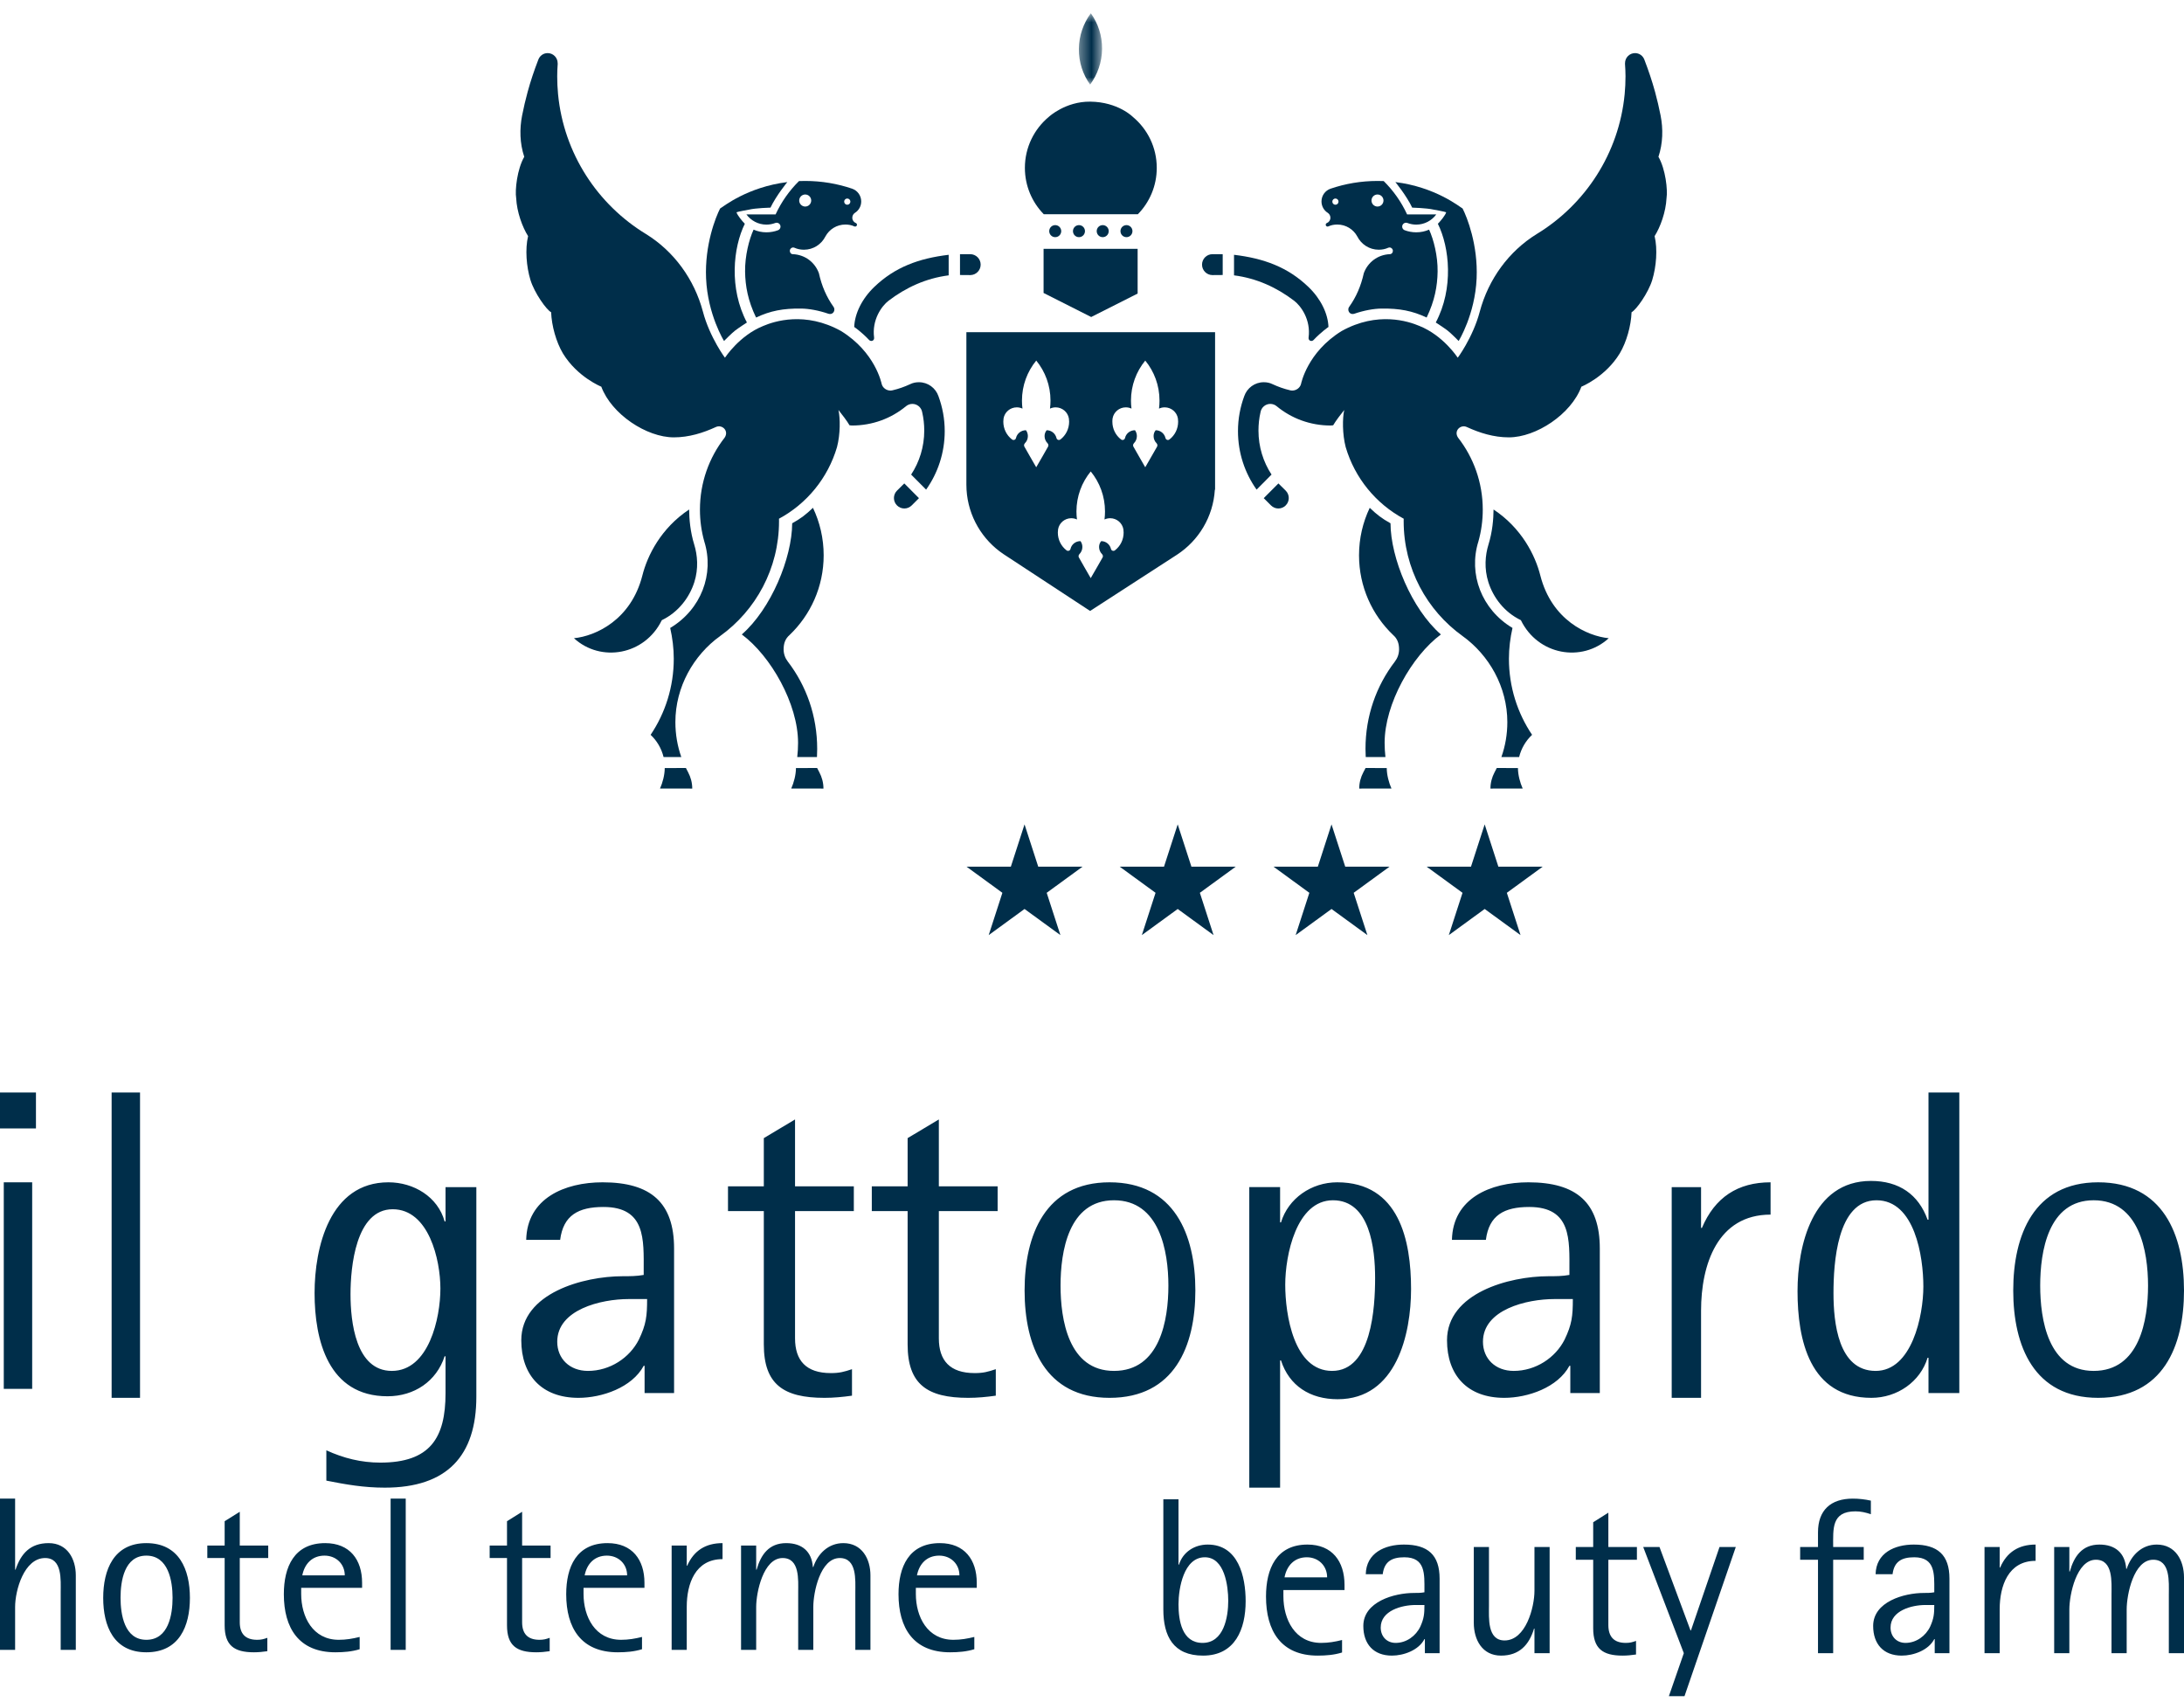 <svg width="77" height="60" viewBox="0 0 199 154" version="1.1" xmlns="http://www.w3.org/2000/svg" xmlns:xlink="http://www.w3.org/1999/xlink"><defs><polygon id="path-1" points="2.464 0.676 0.351 0.676 0.351 7.174 2.464 7.174 2.464 0.676"></polygon></defs><g id="Page-1" stroke="none" stroke-width="1" fill="none" fill-rule="evenodd"><g id="Artboard" transform="translate(-688, -18)"><g id="Page-1" transform="translate(688, 18)"><g id="Group-66" transform="translate(47, 0)"><path d="M63.694,44.082 C63.542,46.561 62.209,48.721 60.251,50 L52.327,55.128 L44.432,49.948 C42.518,48.665 41.217,46.528 41.068,44.082 L41.054,43.611 L41.054,29.733 L63.715,29.733 L63.715,44.082 L63.694,44.082 Z M47.417,42.037 L46.82,41.002 L46.342,40.162 C46.32,40.123 46.308,40.081 46.308,40.034 C46.308,39.962 46.339,39.896 46.386,39.849 C46.553,39.683 46.657,39.453 46.657,39.198 C46.657,38.998 46.593,38.814 46.485,38.664 C46.031,38.664 45.667,38.967 45.574,39.375 C45.552,39.477 45.462,39.554 45.352,39.554 C45.298,39.554 45.247,39.533 45.207,39.501 C44.724,39.126 44.42,38.543 44.42,37.882 C44.42,37.782 44.429,37.683 44.442,37.585 C44.542,37.01 45.047,36.579 45.648,36.579 C45.832,36.579 46.007,36.62 46.164,36.694 C46.133,36.455 46.118,36.212 46.118,35.966 C46.118,34.58 46.606,33.309 47.42,32.317 C48.231,33.309 48.718,34.58 48.718,35.966 C48.718,36.212 48.702,36.455 48.672,36.694 C48.828,36.62 49.004,36.579 49.189,36.579 C49.789,36.579 50.294,37.01 50.393,37.585 C50.407,37.683 50.416,37.782 50.416,37.882 C50.416,38.543 50.112,39.126 49.629,39.501 C49.589,39.533 49.539,39.554 49.483,39.554 C49.374,39.554 49.283,39.477 49.263,39.375 C49.169,38.967 48.804,38.664 48.37,38.664 C48.244,38.814 48.179,38.998 48.179,39.198 C48.179,39.453 48.283,39.683 48.45,39.849 C48.497,39.896 48.526,39.962 48.526,40.034 C48.526,40.081 48.516,40.123 48.494,40.162 L48.016,41.002 L47.417,42.037 Z M57.351,42.037 L56.755,41.002 L56.276,40.162 C56.253,40.123 56.242,40.081 56.242,40.034 C56.242,39.962 56.271,39.896 56.319,39.849 C56.486,39.683 56.589,39.453 56.589,39.198 C56.589,38.998 56.526,38.814 56.417,38.664 C55.966,38.664 55.599,38.967 55.508,39.375 C55.486,39.477 55.395,39.554 55.285,39.554 C55.231,39.554 55.18,39.533 55.141,39.501 C54.658,39.126 54.356,38.543 54.356,37.882 C54.356,37.782 54.361,37.683 54.376,37.585 C54.475,37.01 54.981,36.579 55.581,36.579 C55.766,36.579 55.94,36.62 56.098,36.694 C56.067,36.455 56.051,36.212 56.051,35.966 C56.051,34.58 56.54,33.309 57.352,32.317 C58.165,33.309 58.651,34.58 58.651,35.966 C58.651,36.212 58.636,36.455 58.606,36.694 C58.762,36.62 58.936,36.579 59.123,36.579 C59.724,36.579 60.228,37.01 60.327,37.585 C60.341,37.683 60.349,37.782 60.349,37.882 C60.349,38.543 60.046,39.126 59.561,39.501 C59.522,39.533 59.472,39.554 59.418,39.554 C59.309,39.554 59.217,39.477 59.194,39.375 C59.102,38.967 58.737,38.664 58.303,38.664 C58.177,38.814 58.113,38.998 58.113,39.198 C58.113,39.453 58.217,39.683 58.384,39.849 C58.43,39.896 58.459,39.962 58.459,40.034 C58.459,40.081 58.45,40.123 58.428,40.162 L57.947,41.002 L57.351,42.037 Z M52.383,52.139 L51.787,51.104 L51.309,50.263 C51.286,50.226 51.275,50.183 51.275,50.135 C51.275,50.063 51.305,49.998 51.352,49.952 C51.518,49.786 51.623,49.555 51.623,49.301 C51.623,49.101 51.561,48.917 51.453,48.767 C50.997,48.767 50.633,49.068 50.542,49.476 C50.519,49.579 50.427,49.655 50.319,49.655 C50.264,49.655 50.214,49.637 50.175,49.603 C49.691,49.228 49.387,48.645 49.387,47.985 C49.387,47.883 49.395,47.784 49.41,47.687 C49.508,47.113 50.013,46.68 50.613,46.68 C50.798,46.68 50.973,46.721 51.131,46.795 C51.101,46.557 51.083,46.314 51.083,46.067 C51.083,44.682 51.572,43.411 52.385,42.419 C53.198,43.411 53.685,44.682 53.685,46.067 C53.685,46.314 53.668,46.557 53.639,46.795 C53.795,46.721 53.97,46.68 54.155,46.68 C54.756,46.68 55.26,47.113 55.36,47.687 C55.374,47.784 55.382,47.883 55.382,47.985 C55.382,48.645 55.077,49.228 54.594,49.603 C54.554,49.637 54.507,49.655 54.45,49.655 C54.34,49.655 54.251,49.579 54.227,49.476 C54.135,49.068 53.77,48.767 53.337,48.767 C53.21,48.917 53.145,49.101 53.145,49.301 C53.145,49.555 53.249,49.786 53.417,49.952 C53.464,49.998 53.494,50.063 53.494,50.135 C53.494,50.183 53.483,50.226 53.461,50.263 L52.981,51.104 L52.383,52.139 Z" id="Fill-1" fill="#002e4a"></path><polygon id="Fill-3" fill="#002e4a" points="49.621 84.66 46.353 82.28 43.088 84.66 44.335 80.807 41.067 78.425 45.106 78.425 46.353 74.573 47.601 78.425 51.64 78.425 48.372 80.807"></polygon><polygon id="Fill-5" fill="#002e4a" points="63.575 84.66 60.309 82.28 57.042 84.66 58.291 80.807 55.023 78.425 59.061 78.425 60.309 74.573 61.558 78.425 65.597 78.425 62.328 80.807"></polygon><polygon id="Fill-7" fill="#002e4a" points="77.592 84.66 74.324 82.28 71.057 84.66 72.305 80.807 69.038 78.425 73.078 78.425 74.324 74.573 75.573 78.425 79.611 78.425 76.344 80.807"></polygon><polygon id="Fill-9" fill="#002e4a" points="91.547 84.66 88.28 82.28 85.013 84.66 86.261 80.807 82.992 78.425 87.032 78.425 88.28 74.573 89.527 78.425 93.567 78.425 90.299 80.807"></polygon><g id="Group-13" transform="translate(50.953, 0)"><mask id="mask-2" fill="white"><use xlink:href="#path-1"></use></mask><g id="Clip-12"></g><path d="M0.351,3.925 C0.363,2.71 0.766,1.586 1.44,0.676 C2.095,1.586 2.476,2.71 2.464,3.925 C2.451,5.14 2.048,6.263 1.376,7.174 C0.72,6.263 0.34,5.14 0.351,3.925" id="Fill-11" fill="#002e4a" mask="url(#mask-2)"></path></g><path d="M46.385,14.762 C46.385,12.884 47.24,11.209 48.58,10.102 C48.58,10.102 50.087,8.705 52.337,8.728 C54.889,8.755 56.229,10.124 56.229,10.124 C57.558,11.231 58.401,12.897 58.401,14.762 C58.401,16.408 57.743,17.899 56.677,18.987 L48.108,18.987 C47.042,17.899 46.385,16.408 46.385,14.762" id="Fill-14" fill="#002e4a"></path><polygon id="Fill-16" fill="#002e4a" points="48.088 22.14 56.658 22.14 56.658 26.212 52.426 28.349 48.088 26.158"></polygon><path d="M50.766,20.525 C50.766,20.222 51.012,19.977 51.312,19.977 C51.615,19.977 51.859,20.222 51.859,20.525 C51.859,20.83 51.615,21.074 51.312,21.074 C51.012,21.074 50.766,20.83 50.766,20.525" id="Fill-18" fill="#002e4a"></path><path d="M48.602,20.525 C48.602,20.222 48.845,19.977 49.148,19.977 C49.452,19.977 49.696,20.222 49.696,20.525 C49.696,20.83 49.452,21.074 49.148,21.074 C48.845,21.074 48.602,20.83 48.602,20.525" id="Fill-20" fill="#002e4a"></path><path d="M55.094,20.525 C55.094,20.222 55.338,19.977 55.641,19.977 C55.942,19.977 56.186,20.222 56.186,20.525 C56.186,20.83 55.942,21.074 55.641,21.074 C55.338,21.074 55.094,20.83 55.094,20.525" id="Fill-22" fill="#002e4a"></path><path d="M52.929,20.525 C52.929,20.222 53.174,19.977 53.477,19.977 C53.778,19.977 54.024,20.222 54.024,20.525 C54.024,20.83 53.778,21.074 53.477,21.074 C53.174,21.074 52.929,20.83 52.929,20.525" id="Fill-24" fill="#002e4a"></path><path d="M39.44,24.553 C37.363,24.82 35.549,25.66 33.962,26.867 C33.341,27.342 32.43,28.597 32.646,30.226 C32.677,30.519 32.369,30.615 32.199,30.45 C31.511,29.716 30.834,29.255 30.834,29.255 C30.88,28.035 31.537,26.689 32.661,25.609 C34.539,23.806 36.722,23.005 39.44,22.681 L39.44,24.553 Z" id="Fill-26" fill="#002e4a"></path><path d="M40.472,22.625 L41.407,22.625 C41.931,22.625 42.355,23.051 42.355,23.577 C42.355,24.101 41.93,24.529 41.407,24.529 L40.472,24.522 L40.472,22.625 Z" id="Fill-28" fill="#002e4a"></path><path d="M36.733,44.852 L36.072,45.514 C35.701,45.886 35.101,45.886 34.732,45.514 C34.36,45.142 34.36,44.54 34.732,44.167 L35.396,43.51 L36.733,44.852 Z" id="Fill-30" fill="#002e4a"></path><path d="M15.498,69.435 C15.562,69.565 15.629,69.696 15.699,69.824 C15.935,70.267 16.076,70.774 16.076,71.312 L13.138,71.308 C13.376,70.781 13.569,70.057 13.569,69.443 L15.498,69.435 Z" id="Fill-32" fill="#002e4a"></path><path d="M27.454,69.435 C27.519,69.565 27.586,69.696 27.655,69.824 C27.891,70.267 28.031,70.774 28.031,71.312 L25.095,71.308 C25.331,70.781 25.525,70.057 25.525,69.443 L27.454,69.435 Z" id="Fill-34" fill="#002e4a"></path><path d="M15.792,45.885 C15.799,46.76 15.897,47.916 16.254,49.074 C16.554,50.047 16.661,51.268 16.261,52.518 C15.821,53.89 14.83,55.233 13.303,55.969 C11.749,59.156 7.748,59.852 5.297,57.613 C7.264,57.419 10.495,55.952 11.528,51.909 C11.992,50.056 13.24,47.576 15.792,45.885" id="Fill-36" fill="#002e4a"></path><path d="M24.944,57.319 C24.56,57.652 24.401,58.075 24.401,58.625 C24.401,59.045 24.544,59.433 24.783,59.741 C26.476,61.948 27.46,64.695 27.46,67.694 C27.46,67.944 27.454,68.191 27.44,68.438 L25.643,68.438 C25.692,68.012 25.717,67.577 25.717,67.138 C25.717,63.609 23.246,59.234 20.591,57.269 C23.259,54.944 25.169,50.292 25.182,47.142 C25.991,46.691 26.407,46.367 27.074,45.732 C27.699,47.041 28.05,48.509 28.05,50.059 C28.05,52.915 26.856,55.494 24.944,57.319" id="Fill-38" fill="#002e4a"></path><path d="M18.972,30.533 C18.972,30.533 17.48,28.134 17.336,24.823 C17.201,21.773 18.214,19.24 18.613,18.464 C18.925,18.281 21.099,16.508 24.739,16.056 C24.739,16.056 23.735,17.272 23.205,18.383 C23.205,18.383 21.881,18.419 21.263,18.563 C21.263,18.563 20.209,18.751 20.107,18.807 C20.189,19.089 20.636,19.624 20.866,19.854 C19.798,22.015 19.412,25.744 21.057,28.848 C21.057,28.848 20.294,29.342 19.985,29.58 C19.675,29.817 18.972,30.533 18.972,30.533" id="Fill-40" fill="#002e4a"></path><path d="M29.918,17.837 C29.918,17.68 30.045,17.553 30.202,17.553 C30.356,17.553 30.484,17.68 30.484,17.837 C30.484,17.993 30.356,18.121 30.202,18.121 C30.045,18.121 29.918,17.993 29.918,17.837 M25.822,17.736 C25.822,17.433 26.068,17.187 26.369,17.187 C26.67,17.187 26.915,17.433 26.915,17.736 C26.915,18.039 26.67,18.285 26.369,18.285 C26.068,18.285 25.822,18.039 25.822,17.736 M23.67,19.002 L21.011,19.002 C21.424,19.565 22.088,19.931 22.836,19.931 C23.113,19.931 23.377,19.88 23.623,19.789 C23.666,19.77 23.716,19.76 23.767,19.76 C23.961,19.76 24.118,19.919 24.118,20.113 C24.118,20.259 24.03,20.384 23.904,20.438 C23.575,20.564 23.209,20.632 22.836,20.632 C22.416,20.632 22.028,20.548 21.665,20.388 C21.249,21.295 20.872,22.781 20.89,24.21 C20.909,25.53 21.15,26.865 21.891,28.397 C23.19,27.784 24.36,27.556 26.021,27.58 C26.707,27.591 27.573,27.74 28.478,28.05 C28.955,28.191 29.152,27.678 28.946,27.419 C28.314,26.535 27.872,25.521 27.616,24.358 C27.255,23.365 26.351,22.671 25.246,22.624 C25.078,22.624 24.967,22.488 24.967,22.319 C24.967,22.152 25.102,22.014 25.271,22.014 C25.311,22.014 25.35,22.024 25.387,22.038 C25.657,22.159 25.939,22.218 26.255,22.218 C27.11,22.218 27.849,21.724 28.21,21.008 C28.56,20.362 29.243,19.924 30.03,19.924 C30.334,19.924 30.59,19.977 30.851,20.095 C30.872,20.104 30.895,20.109 30.919,20.109 C31.011,20.109 31.085,20.034 31.085,19.943 C31.085,19.875 31.044,19.815 30.985,19.789 C30.789,19.714 30.659,19.526 30.659,19.302 C30.659,19.115 30.755,18.951 30.901,18.857 C31.245,18.641 31.471,18.257 31.471,17.819 C31.471,17.283 31.128,16.827 30.65,16.66 C29.308,16.202 27.867,15.953 26.371,15.953 C26.18,15.953 25.991,15.957 25.802,15.964 C24.916,16.842 24.2,17.855 23.67,19.002" id="Fill-42" fill="#002e4a"></path><path d="M2.047,4.913 C2.173,4.558 2.504,4.306 2.899,4.306 C3.404,4.306 3.812,4.716 3.812,5.221 C3.812,5.244 3.816,5.264 3.816,5.287 C3.79,5.66 3.771,6.036 3.771,6.416 C3.771,6.966 3.797,7.509 3.848,8.044 C4.368,13.457 7.453,18.111 11.865,20.792 C14.403,22.359 16.261,24.902 17.049,27.862 C17.667,30.218 19.154,32.218 19.06,32.05 C19.076,32.036 20.366,30.036 22.55,29.161 C23.542,28.741 26.36,27.805 29.641,29.629 C32.767,31.565 33.322,34.398 33.339,34.46 C33.43,34.8 33.768,35.05 34.134,35.05 C34.2,35.05 34.264,35.041 34.323,35.026 C34.893,34.894 35.412,34.707 35.931,34.467 C36.181,34.344 36.436,34.29 36.733,34.29 C37.553,34.29 38.251,34.817 38.507,35.554 C38.874,36.55 39.08,37.618 39.08,38.744 C39.08,40.73 38.451,42.571 37.385,44.075 L36.021,42.704 C36.776,41.554 37.215,40.178 37.215,38.699 C37.215,38.124 37.153,37.567 37.029,37.03 C36.956,36.594 36.583,36.265 36.135,36.265 C35.91,36.265 35.706,36.347 35.547,36.481 C34.202,37.589 32.499,38.235 30.621,38.235 C30.546,38.234 30.475,38.226 30.407,38.213 C30.196,37.847 29.689,37.175 29.398,36.82 C29.563,37.555 29.577,39.016 29.265,40.203 C28.436,43.021 26.51,45.361 23.979,46.725 L23.983,46.95 C23.983,51.266 21.863,55.085 18.612,57.417 C16.199,59.155 14.539,62.051 14.539,65.258 C14.539,66.373 14.728,67.443 15.078,68.439 L13.464,68.439 C13.268,67.651 12.857,66.952 12.283,66.414 C13.615,64.434 14.392,62.048 14.392,59.479 C14.392,58.525 14.27,57.571 14.067,56.678 C16.886,54.994 18.104,51.763 17.172,48.793 C16.914,47.874 16.777,46.903 16.777,45.9 C16.777,43.425 17.617,41.147 19.028,39.338 C19.447,38.712 18.79,38.114 18.236,38.368 C17.059,38.908 15.779,39.313 14.399,39.313 C11.919,39.313 8.726,37.211 7.789,34.697 C7.789,34.697 5.608,33.825 4.292,31.665 C3.674,30.621 3.266,29.153 3.217,27.913 C2.793,27.699 1.694,26.155 1.333,24.975 C0.962,23.759 0.837,22.163 1.118,20.98 C0.596,20.157 0.095,18.782 0.033,17.523 C-0.088,16.781 0.118,14.884 0.768,13.754 C0.355,12.512 0.335,11.203 0.573,9.99 C0.715,9.264 0.884,8.548 1.076,7.843 C1.348,6.842 1.678,5.869 2.047,4.913" id="Fill-44" fill="#002e4a"></path><path d="M65.441,24.553 C67.518,24.82 69.33,25.66 70.918,26.867 C71.54,27.342 72.452,28.597 72.235,30.226 C72.204,30.519 72.511,30.615 72.681,30.45 C73.372,29.716 74.046,29.255 74.046,29.255 C74,28.035 73.346,26.689 72.22,25.609 C70.343,23.806 68.159,23.005 65.441,22.681 L65.441,24.553 Z" id="Fill-46" fill="#002e4a"></path><path d="M64.409,22.625 L63.474,22.625 C62.95,22.625 62.526,23.051 62.526,23.577 C62.526,24.101 62.95,24.529 63.475,24.529 L64.409,24.522 L64.409,22.625 Z" id="Fill-48" fill="#002e4a"></path><path d="M68.148,44.852 L68.809,45.514 C69.18,45.886 69.78,45.886 70.15,45.514 C70.522,45.142 70.522,44.54 70.15,44.167 L69.485,43.51 L68.148,44.852 Z" id="Fill-50" fill="#002e4a"></path><path d="M89.383,69.435 C89.319,69.565 89.252,69.696 89.182,69.824 C88.946,70.267 88.805,70.774 88.805,71.312 L91.743,71.308 C91.505,70.781 91.311,70.057 91.311,69.443 L89.383,69.435 Z" id="Fill-52" fill="#002e4a"></path><path d="M77.428,69.435 C77.363,69.565 77.297,69.696 77.225,69.824 C76.989,70.267 76.849,70.774 76.849,71.312 L79.787,71.308 C79.55,70.781 79.357,70.057 79.357,69.443 L77.428,69.435 Z" id="Fill-54" fill="#002e4a"></path><path d="M89.088,45.885 C89.083,46.76 88.985,47.916 88.627,49.074 C88.327,50.047 88.221,51.268 88.62,52.518 C89.06,53.89 90.05,55.233 91.578,55.969 C93.132,59.156 97.134,59.852 99.584,57.613 C97.618,57.419 94.388,55.952 93.353,51.909 C92.889,50.056 91.642,47.576 89.088,45.885" id="Fill-56" fill="#002e4a"></path><path d="M79.937,57.319 C80.321,57.652 80.479,58.075 80.479,58.625 C80.479,59.045 80.336,59.433 80.097,59.741 C78.406,61.948 77.42,64.695 77.42,67.694 C77.42,67.944 77.429,68.191 77.442,68.438 L79.237,68.438 C79.189,68.012 79.163,67.577 79.163,67.138 C79.163,63.609 81.636,59.234 84.29,57.269 C81.62,54.944 79.711,50.292 79.699,47.142 C78.891,46.691 78.475,46.367 77.807,45.732 C77.182,47.041 76.831,48.509 76.831,50.059 C76.831,52.915 78.025,55.494 79.937,57.319" id="Fill-58" fill="#002e4a"></path><path d="M85.908,30.533 C85.908,30.533 87.401,28.134 87.546,24.823 C87.68,21.773 86.667,19.24 86.268,18.464 C85.956,18.281 83.781,16.508 80.142,16.056 C80.142,16.056 81.146,17.272 81.676,18.383 C81.676,18.383 83.002,18.419 83.619,18.563 C83.619,18.563 84.674,18.751 84.773,18.807 C84.69,19.089 84.246,19.624 84.015,19.854 C85.083,22.015 85.469,25.744 83.824,28.848 C83.824,28.848 84.585,29.342 84.896,29.58 C85.207,29.817 85.908,30.533 85.908,30.533" id="Fill-60" fill="#002e4a"></path><path d="M74.963,17.837 C74.963,17.68 74.836,17.553 74.68,17.553 C74.524,17.553 74.397,17.68 74.397,17.837 C74.397,17.993 74.524,18.121 74.68,18.121 C74.836,18.121 74.963,17.993 74.963,17.837 M79.059,17.736 C79.059,17.433 78.814,17.187 78.513,17.187 C78.21,17.187 77.966,17.433 77.966,17.736 C77.966,18.039 78.21,18.285 78.513,18.285 C78.814,18.285 79.059,18.039 79.059,17.736 M81.212,19.002 L83.869,19.002 C83.458,19.565 82.794,19.931 82.045,19.931 C81.768,19.931 81.504,19.88 81.259,19.789 C81.215,19.77 81.165,19.76 81.115,19.76 C80.92,19.76 80.763,19.919 80.763,20.113 C80.763,20.259 80.851,20.384 80.979,20.438 C81.308,20.564 81.671,20.632 82.045,20.632 C82.466,20.632 82.854,20.548 83.216,20.388 C83.632,21.295 84.011,22.781 83.991,24.21 C83.971,25.53 83.73,26.865 82.991,28.397 C81.691,27.784 80.521,27.556 78.86,27.58 C78.174,27.591 77.307,27.74 76.403,28.05 C75.925,28.191 75.73,27.678 75.935,27.419 C76.569,26.535 77.009,25.521 77.266,24.358 C77.627,23.365 78.532,22.671 79.635,22.624 C79.803,22.624 79.915,22.488 79.915,22.319 C79.915,22.152 79.779,22.014 79.611,22.014 C79.57,22.014 79.531,22.024 79.495,22.038 C79.225,22.159 78.942,22.218 78.627,22.218 C77.771,22.218 77.032,21.724 76.671,21.008 C76.321,20.362 75.637,19.924 74.853,19.924 C74.547,19.924 74.291,19.977 74.03,20.095 C74.009,20.104 73.987,20.109 73.963,20.109 C73.871,20.109 73.796,20.034 73.796,19.943 C73.796,19.875 73.836,19.815 73.896,19.789 C74.093,19.714 74.223,19.526 74.223,19.302 C74.223,19.115 74.125,18.951 73.981,18.857 C73.637,18.641 73.411,18.257 73.411,17.819 C73.411,17.283 73.753,16.827 74.232,16.66 C75.573,16.202 77.013,15.953 78.511,15.953 C78.702,15.953 78.892,15.957 79.08,15.964 C79.965,16.842 80.681,17.855 81.212,19.002" id="Fill-62" fill="#002e4a"></path><path d="M102.834,4.913 C102.708,4.558 102.378,4.306 101.981,4.306 C101.478,4.306 101.068,4.716 101.068,5.221 C101.068,5.244 101.065,5.264 101.066,5.287 C101.091,5.66 101.112,6.036 101.112,6.416 C101.112,6.966 101.085,7.509 101.035,8.044 C100.513,13.457 97.428,18.111 93.017,20.792 C90.478,22.359 88.622,24.902 87.832,27.862 C87.214,30.218 85.727,32.218 85.822,32.05 C85.805,32.036 84.515,30.036 82.331,29.161 C81.337,28.741 78.521,27.805 75.241,29.629 C72.113,31.565 71.56,34.398 71.543,34.46 C71.451,34.8 71.113,35.05 70.746,35.05 C70.681,35.05 70.618,35.041 70.556,35.026 C69.988,34.894 69.469,34.707 68.95,34.467 C68.7,34.344 68.447,34.29 68.149,34.29 C67.328,34.29 66.631,34.817 66.374,35.554 C66.006,36.55 65.801,37.618 65.801,38.744 C65.801,40.73 66.43,42.571 67.498,44.075 L68.859,42.704 C68.106,41.554 67.668,40.178 67.668,38.699 C67.668,38.124 67.728,37.567 67.853,37.03 C67.924,36.594 68.298,36.265 68.747,36.265 C68.97,36.265 69.176,36.347 69.334,36.481 C70.679,37.589 72.383,38.235 74.259,38.235 C74.334,38.234 74.406,38.226 74.475,38.213 C74.685,37.847 75.192,37.175 75.482,36.82 C75.318,37.555 75.305,39.016 75.616,40.203 C76.445,43.021 78.372,45.361 80.902,46.725 L80.898,46.95 C80.898,51.266 83.018,55.085 86.268,57.417 C88.682,59.155 90.344,62.051 90.344,65.258 C90.344,66.373 90.155,67.443 89.802,68.439 L91.418,68.439 C91.612,67.651 92.026,66.952 92.599,66.414 C91.267,64.434 90.489,62.048 90.489,59.479 C90.489,58.525 90.611,57.571 90.814,56.678 C87.997,54.994 86.778,51.763 87.709,48.793 C87.968,47.874 88.105,46.903 88.105,45.9 C88.105,43.425 87.264,41.147 85.853,39.338 C85.435,38.712 86.091,38.114 86.646,38.368 C87.821,38.908 89.103,39.313 90.483,39.313 C92.962,39.313 96.157,37.211 97.091,34.697 C97.091,34.697 99.272,33.825 100.587,31.665 C101.208,30.621 101.616,29.153 101.664,27.913 C102.089,27.699 103.188,26.155 103.548,24.975 C103.919,23.759 104.046,22.163 103.763,20.98 C104.285,20.157 104.786,18.782 104.849,17.523 C104.968,16.781 104.764,14.884 104.113,13.754 C104.525,12.512 104.547,11.203 104.309,9.99 C104.166,9.264 103.997,8.548 103.806,7.843 C103.531,6.842 103.202,5.869 102.834,4.913" id="Fill-64" fill="#002e4a"></path></g><path d="M3.276,102.273 L0,102.273 L0,99 L3.276,99 L3.276,102.273 Z M2.932,126 L0.344,126 L0.344,107.182 L2.932,107.182 L2.932,126 Z M12.759,126.818 L10.171,126.818 L10.171,99 L12.759,99 L12.759,126.818 Z M43.403,126.715 C43.403,132.118 40.719,135 35.063,135 C33.163,135 31.553,134.72 29.736,134.36 L29.736,131.598 C31.305,132.318 32.915,132.719 34.65,132.719 C39.192,132.719 40.596,130.477 40.596,126.394 L40.596,123.032 L40.513,123.032 C39.77,125.314 37.746,126.675 35.31,126.675 C29.901,126.675 28.663,121.551 28.663,117.268 C28.663,113.146 30.025,107.182 35.393,107.182 C37.705,107.182 39.894,108.503 40.513,110.744 L40.596,110.744 L40.596,107.622 L43.403,107.622 L43.403,126.715 Z M40.128,116.862 C40.128,114.256 39.08,109.636 35.781,109.636 C32.404,109.636 31.938,114.927 31.938,117.375 C31.938,119.863 32.404,124.364 35.703,124.364 C39.08,124.364 40.128,119.547 40.128,116.862 Z M61.42,126.384 L58.733,126.384 L58.733,123.9 L58.652,123.9 C57.593,125.872 54.866,126.818 52.708,126.818 C49.37,126.818 47.498,124.768 47.498,121.574 C47.498,117.276 53.156,115.738 56.738,115.738 C57.39,115.738 58,115.738 58.652,115.62 L58.652,115.226 C58.652,112.426 58.855,109.429 54.988,109.429 C52.708,109.429 51.324,110.179 51.039,112.426 L47.946,112.426 C48.027,108.641 51.447,107.182 54.907,107.182 C59.303,107.182 61.42,109.035 61.42,113.215 L61.42,126.384 Z M58.963,117.818 L57.292,117.818 C54.743,117.818 50.774,118.781 50.774,121.707 C50.774,123.247 51.902,124.364 53.573,124.364 C55.579,124.364 57.375,123.17 58.211,121.514 C58.879,120.128 58.963,119.358 58.963,117.818 Z M77.798,109.804 L72.442,109.804 L72.442,121.397 C72.442,123.415 73.447,124.563 75.706,124.563 C76.501,124.563 76.92,124.444 77.631,124.207 L77.631,126.62 C76.794,126.739 75.957,126.818 75.12,126.818 C71.396,126.818 69.597,125.592 69.597,121.951 L69.597,109.804 L66.333,109.804 L66.333,107.548 L69.597,107.548 L69.597,103.156 L72.442,101.455 L72.442,107.548 L77.798,107.548 L77.798,109.804 Z M90.901,109.804 L85.545,109.804 L85.545,121.397 C85.545,123.415 86.55,124.563 88.809,124.563 C89.604,124.563 90.023,124.444 90.734,124.207 L90.734,126.62 C89.897,126.739 89.06,126.818 88.223,126.818 C84.499,126.818 82.7,125.592 82.7,121.951 L82.7,109.804 L79.436,109.804 L79.436,107.548 L82.7,107.548 L82.7,103.156 L85.545,101.455 L85.545,107.548 L90.901,107.548 L90.901,109.804 Z M108.918,117.039 C108.918,122.126 107.003,126.818 101.098,126.818 C95.233,126.818 93.358,122.087 93.358,117.039 C93.358,111.992 95.233,107.182 101.098,107.182 C107.003,107.182 108.918,111.953 108.918,117.039 Z M106.461,116.591 C106.461,113.474 105.663,108.818 101.505,108.818 C97.348,108.818 96.634,113.514 96.634,116.591 C96.634,119.668 97.348,124.364 101.505,124.364 C105.705,124.364 106.461,119.708 106.461,116.591 Z M128.572,116.904 C128.572,120.992 127.251,126.944 121.883,126.944 C119.364,126.944 117.465,125.714 116.722,123.412 L116.639,123.412 L116.639,135 L113.831,135 L113.831,107.618 L116.639,107.618 L116.639,110.833 L116.722,110.833 C117.382,108.65 119.488,107.182 121.842,107.182 C127.498,107.182 128.572,112.499 128.572,116.904 Z M125.296,115.903 C125.296,113.231 124.831,108.818 121.454,108.818 C118.116,108.818 117.107,113.838 117.107,116.51 C117.107,119.222 117.883,124.364 121.376,124.364 C124.986,124.364 125.296,118.575 125.296,115.903 Z M145.77,126.384 L143.083,126.384 L143.083,123.9 L143.001,123.9 C141.943,125.872 139.216,126.818 137.058,126.818 C133.72,126.818 131.848,124.768 131.848,121.574 C131.848,117.276 137.506,115.738 141.088,115.738 C141.74,115.738 142.35,115.738 143.001,115.62 L143.001,115.226 C143.001,112.426 143.205,109.429 139.338,109.429 C137.058,109.429 135.674,110.179 135.389,112.426 L132.296,112.426 C132.377,108.641 135.796,107.182 139.256,107.182 C143.653,107.182 145.77,109.035 145.77,113.215 L145.77,126.384 Z M143.313,117.818 L141.641,117.818 C139.093,117.818 135.123,118.781 135.123,121.707 C135.123,123.247 136.252,124.364 137.923,124.364 C139.928,124.364 141.725,123.17 142.561,121.514 C143.229,120.128 143.313,119.358 143.313,117.818 Z M161.329,110.125 C156.491,110.125 154.996,114.682 154.996,118.875 L154.996,126.818 L152.321,126.818 L152.321,107.625 L154.996,107.625 L154.996,111.335 L155.075,111.335 C156.255,108.553 158.34,107.182 161.329,107.182 L161.329,110.125 Z M178.527,126.382 L175.719,126.382 L175.719,123.167 L175.636,123.167 C174.976,125.35 172.87,126.818 170.516,126.818 C164.86,126.818 163.786,121.501 163.786,117.096 C163.786,113.008 165.107,107.056 170.475,107.056 C173.035,107.056 174.811,108.286 175.636,110.588 L175.719,110.588 L175.719,99 L178.527,99 L178.527,126.382 Z M175.251,116.672 C175.251,113.96 174.475,108.818 170.982,108.818 C167.372,108.818 167.062,114.607 167.062,117.279 C167.062,119.951 167.489,124.364 170.904,124.364 C174.203,124.364 175.251,119.344 175.251,116.672 Z M199,117.039 C199,122.126 197.085,126.818 191.18,126.818 C185.315,126.818 183.44,122.087 183.44,117.039 C183.44,111.992 185.315,107.182 191.18,107.182 C197.085,107.182 199,111.953 199,117.039 Z M195.724,116.591 C195.724,113.474 194.926,108.818 190.769,108.818 C186.611,108.818 185.897,113.514 185.897,116.591 C185.897,119.668 186.611,124.364 190.769,124.364 C194.968,124.364 195.724,119.708 195.724,116.591 Z" id="il-gattopardo" fill="#002e4a"></path><path d="M6.907,149.78 L5.53,149.78 L5.53,144.508 C5.53,143.429 5.692,141.412 4.112,141.412 C2.188,141.412 1.377,144.368 1.377,145.866 L1.377,149.78 L0,149.78 L0,136 L1.377,136 L1.377,142.471 L1.418,142.471 C1.904,141.013 2.755,140.054 4.436,140.054 C6.138,140.054 6.907,141.492 6.907,142.99 L6.907,149.78 Z M17.304,145.047 C17.304,147.623 16.332,150 13.334,150 C10.356,150 9.404,147.603 9.404,145.047 C9.404,142.491 10.356,140.054 13.334,140.054 C16.332,140.054 17.304,142.471 17.304,145.047 Z M15.724,145.027 C15.724,143.489 15.339,141.193 13.334,141.193 C11.329,141.193 10.984,143.509 10.984,145.027 C10.984,146.545 11.329,148.862 13.334,148.862 C15.36,148.862 15.724,146.565 15.724,145.027 Z M24.44,141.412 L21.847,141.412 L21.847,147.264 C21.847,148.282 22.333,148.862 23.427,148.862 C23.812,148.862 24.014,148.802 24.359,148.682 L24.359,149.9 C23.954,149.96 23.549,150 23.143,150 C21.341,150 20.47,149.381 20.47,147.544 L20.47,141.412 L18.89,141.412 L18.89,140.274 L20.47,140.274 L20.47,138.057 L21.847,137.198 L21.847,140.274 L24.44,140.274 L24.44,141.412 Z M32.993,144.128 L27.443,144.128 L27.443,144.688 C27.443,146.765 28.497,148.862 30.867,148.862 C31.535,148.862 32.122,148.762 32.771,148.602 L32.771,149.72 C32.062,149.94 31.312,150 30.563,150 C27.221,150 25.863,147.783 25.863,144.708 C25.863,142.231 26.795,140.054 29.631,140.054 C31.879,140.054 32.993,141.572 32.993,143.669 L32.993,144.128 Z M31.414,142.99 C31.414,141.951 30.624,141.193 29.57,141.193 C28.436,141.193 27.747,141.951 27.545,142.99 L31.414,142.99 Z M36.969,149.78 L35.592,149.78 L35.592,136 L36.969,136 L36.969,149.78 Z M50.167,141.412 L47.574,141.412 L47.574,147.264 C47.574,148.282 48.061,148.862 49.154,148.862 C49.539,148.862 49.742,148.802 50.086,148.682 L50.086,149.9 C49.681,149.96 49.276,150 48.871,150 C47.068,150 46.197,149.381 46.197,147.544 L46.197,141.412 L44.617,141.412 L44.617,140.274 L46.197,140.274 L46.197,138.057 L47.574,137.198 L47.574,140.274 L50.167,140.274 L50.167,141.412 Z M58.721,144.128 L53.171,144.128 L53.171,144.688 C53.171,146.765 54.224,148.862 56.594,148.862 C57.262,148.862 57.85,148.762 58.498,148.602 L58.498,149.72 C57.789,149.94 57.04,150 56.29,150 C52.948,150 51.591,147.783 51.591,144.708 C51.591,142.231 52.522,140.054 55.358,140.054 C57.607,140.054 58.721,141.572 58.721,143.669 L58.721,144.128 Z M57.141,142.99 C57.141,141.951 56.351,141.193 55.298,141.193 C54.163,141.193 53.475,141.951 53.272,142.99 L57.141,142.99 Z M65.836,141.512 C63.345,141.512 62.575,143.769 62.575,145.846 L62.575,149.78 L61.198,149.78 L61.198,140.274 L62.575,140.274 L62.575,142.111 L62.616,142.111 C63.223,140.733 64.297,140.054 65.836,140.054 L65.836,141.512 Z M79.312,149.78 L77.935,149.78 L77.935,144.508 C77.935,143.429 78.097,141.412 76.517,141.412 C74.734,141.412 74.106,144.548 74.106,145.866 L74.106,149.78 L72.729,149.78 L72.729,144.508 C72.729,143.429 72.891,141.412 71.311,141.412 C69.549,141.412 68.901,144.548 68.901,145.866 L68.901,149.78 L67.523,149.78 L67.523,140.274 L68.901,140.274 L68.901,142.471 L68.941,142.471 C69.326,141.113 70.055,140.054 71.635,140.054 C73.073,140.054 73.964,140.813 74.066,142.231 L74.106,142.231 C74.511,141.013 75.484,140.054 76.841,140.054 C78.542,140.054 79.312,141.492 79.312,142.99 L79.312,149.78 Z M89,144.128 L83.45,144.128 L83.45,144.688 C83.45,146.765 84.503,148.862 86.873,148.862 C87.542,148.862 88.129,148.762 88.777,148.602 L88.777,149.72 C88.068,149.94 87.319,150 86.569,150 C83.227,150 81.87,147.783 81.87,144.708 C81.87,142.231 82.802,140.054 85.638,140.054 C87.886,140.054 89,141.572 89,143.669 L89,144.128 Z M87.42,142.99 C87.42,141.951 86.63,141.193 85.577,141.193 C84.442,141.193 83.754,141.951 83.551,142.99 L87.42,142.99 Z" id="hotel-terme" fill="#002e4a"></path><path d="M113.5,145.345 C113.5,147.885 112.544,150.302 109.618,150.302 C106.894,150.302 106,148.515 106,146.097 L106,136.061 L107.382,136.061 L107.382,142.014 L107.423,142.014 C107.789,140.856 108.845,140.185 110.045,140.185 C112.829,140.185 113.5,143.09 113.5,145.345 Z M111.914,145.305 C111.914,143.964 111.589,141.343 109.78,141.343 C107.85,141.343 107.382,144.187 107.382,145.63 C107.382,147.093 107.687,149.144 109.577,149.144 C111.508,149.144 111.914,146.808 111.914,145.305 Z M122.509,144.33 L116.94,144.33 L116.94,144.898 C116.94,147.011 117.997,149.144 120.375,149.144 C121.046,149.144 121.635,149.043 122.285,148.88 L122.285,150.018 C121.574,150.242 120.822,150.302 120.07,150.302 C116.717,150.302 115.355,148.047 115.355,144.919 C115.355,142.4 116.29,140.185 119.135,140.185 C121.391,140.185 122.509,141.729 122.509,143.862 L122.509,144.33 Z M120.924,143.172 C120.924,142.115 120.131,141.343 119.074,141.343 C117.936,141.343 117.245,142.115 117.042,143.172 L120.924,143.172 Z M131.173,150.079 L129.831,150.079 L129.831,148.799 L129.791,148.799 C129.262,149.815 127.901,150.302 126.823,150.302 C125.157,150.302 124.222,149.246 124.222,147.6 C124.222,145.386 127.047,144.594 128.836,144.594 C129.161,144.594 129.466,144.594 129.791,144.533 L129.791,144.33 C129.791,142.887 129.892,141.343 127.962,141.343 C126.823,141.343 126.132,141.729 125.99,142.887 L124.446,142.887 C124.486,140.937 126.193,140.185 127.921,140.185 C130.116,140.185 131.173,141.14 131.173,143.293 L131.173,150.079 Z M129.791,145.691 L128.978,145.691 C127.738,145.691 125.807,146.199 125.807,147.743 C125.807,148.555 126.356,149.144 127.169,149.144 C128.145,149.144 129.019,148.515 129.425,147.641 C129.75,146.91 129.791,146.503 129.791,145.691 Z M141.198,150.079 L139.816,150.079 L139.816,147.844 L139.776,147.844 C139.329,149.327 138.434,150.302 136.768,150.302 C135.061,150.302 134.288,148.86 134.288,147.316 L134.288,140.409 L135.67,140.409 L135.67,145.772 C135.67,146.869 135.508,148.921 137.093,148.921 C139.024,148.921 139.816,145.914 139.816,144.391 L139.816,140.409 L141.198,140.409 L141.198,150.079 Z M149.151,141.567 L146.549,141.567 L146.549,147.519 C146.549,148.555 147.037,149.144 148.135,149.144 C148.521,149.144 148.724,149.084 149.07,148.962 L149.07,150.201 C148.663,150.262 148.257,150.302 147.85,150.302 C146.041,150.302 145.167,149.673 145.167,147.804 L145.167,141.567 L143.582,141.567 L143.582,140.409 L145.167,140.409 L145.167,138.153 L146.549,137.28 L146.549,140.409 L149.151,140.409 L149.151,141.567 Z M158.16,140.409 L153.486,154 L152.063,154 L153.425,150.079 L149.726,140.409 L151.209,140.409 L154.034,148.007 L154.075,148.007 L156.677,140.409 L158.16,140.409 Z M170.468,137.422 C170,137.26 169.553,137.158 169.066,137.158 C166.87,137.158 167.033,138.743 167.033,140.409 L169.818,140.409 L169.818,141.567 L167.033,141.567 L167.033,150.079 L165.651,150.079 L165.651,141.567 L164.025,141.567 L164.025,140.409 L165.651,140.409 L165.651,139.068 C165.651,137.056 166.81,136 168.822,136 C169.37,136 169.919,136.061 170.468,136.183 L170.468,137.422 Z M177.628,150.079 L176.286,150.079 L176.286,148.799 L176.246,148.799 C175.717,149.815 174.356,150.302 173.278,150.302 C171.612,150.302 170.677,149.246 170.677,147.6 C170.677,145.386 173.502,144.594 175.29,144.594 C175.616,144.594 175.921,144.594 176.246,144.533 L176.246,144.33 C176.246,142.887 176.347,141.343 174.417,141.343 C173.278,141.343 172.587,141.729 172.445,142.887 L170.9,142.887 C170.941,140.937 172.648,140.185 174.376,140.185 C176.571,140.185 177.628,141.14 177.628,143.293 L177.628,150.079 Z M176.246,145.691 L175.433,145.691 C174.193,145.691 172.262,146.199 172.262,147.743 C172.262,148.555 172.811,149.144 173.624,149.144 C174.599,149.144 175.473,148.515 175.88,147.641 C176.205,146.91 176.246,146.503 176.246,145.691 Z M185.479,141.668 C182.979,141.668 182.206,143.964 182.206,146.077 L182.206,150.079 L180.824,150.079 L180.824,140.409 L182.206,140.409 L182.206,142.278 L182.247,142.278 C182.857,140.876 183.934,140.185 185.479,140.185 L185.479,141.668 Z M199,150.079 L197.618,150.079 L197.618,144.716 C197.618,143.619 197.781,141.567 196.195,141.567 C194.407,141.567 193.777,144.756 193.777,146.097 L193.777,150.079 L192.395,150.079 L192.395,144.716 C192.395,143.619 192.557,141.567 190.972,141.567 C189.204,141.567 188.553,144.756 188.553,146.097 L188.553,150.079 L187.171,150.079 L187.171,140.409 L188.553,140.409 L188.553,142.643 L188.594,142.643 C188.98,141.262 189.712,140.185 191.297,140.185 C192.74,140.185 193.634,140.957 193.736,142.4 L193.777,142.4 C194.183,141.16 195.159,140.185 196.52,140.185 C198.228,140.185 199,141.648 199,143.172 L199,150.079 Z" id="beauty-farm" fill="#002e4a"></path></g></g></g></svg>